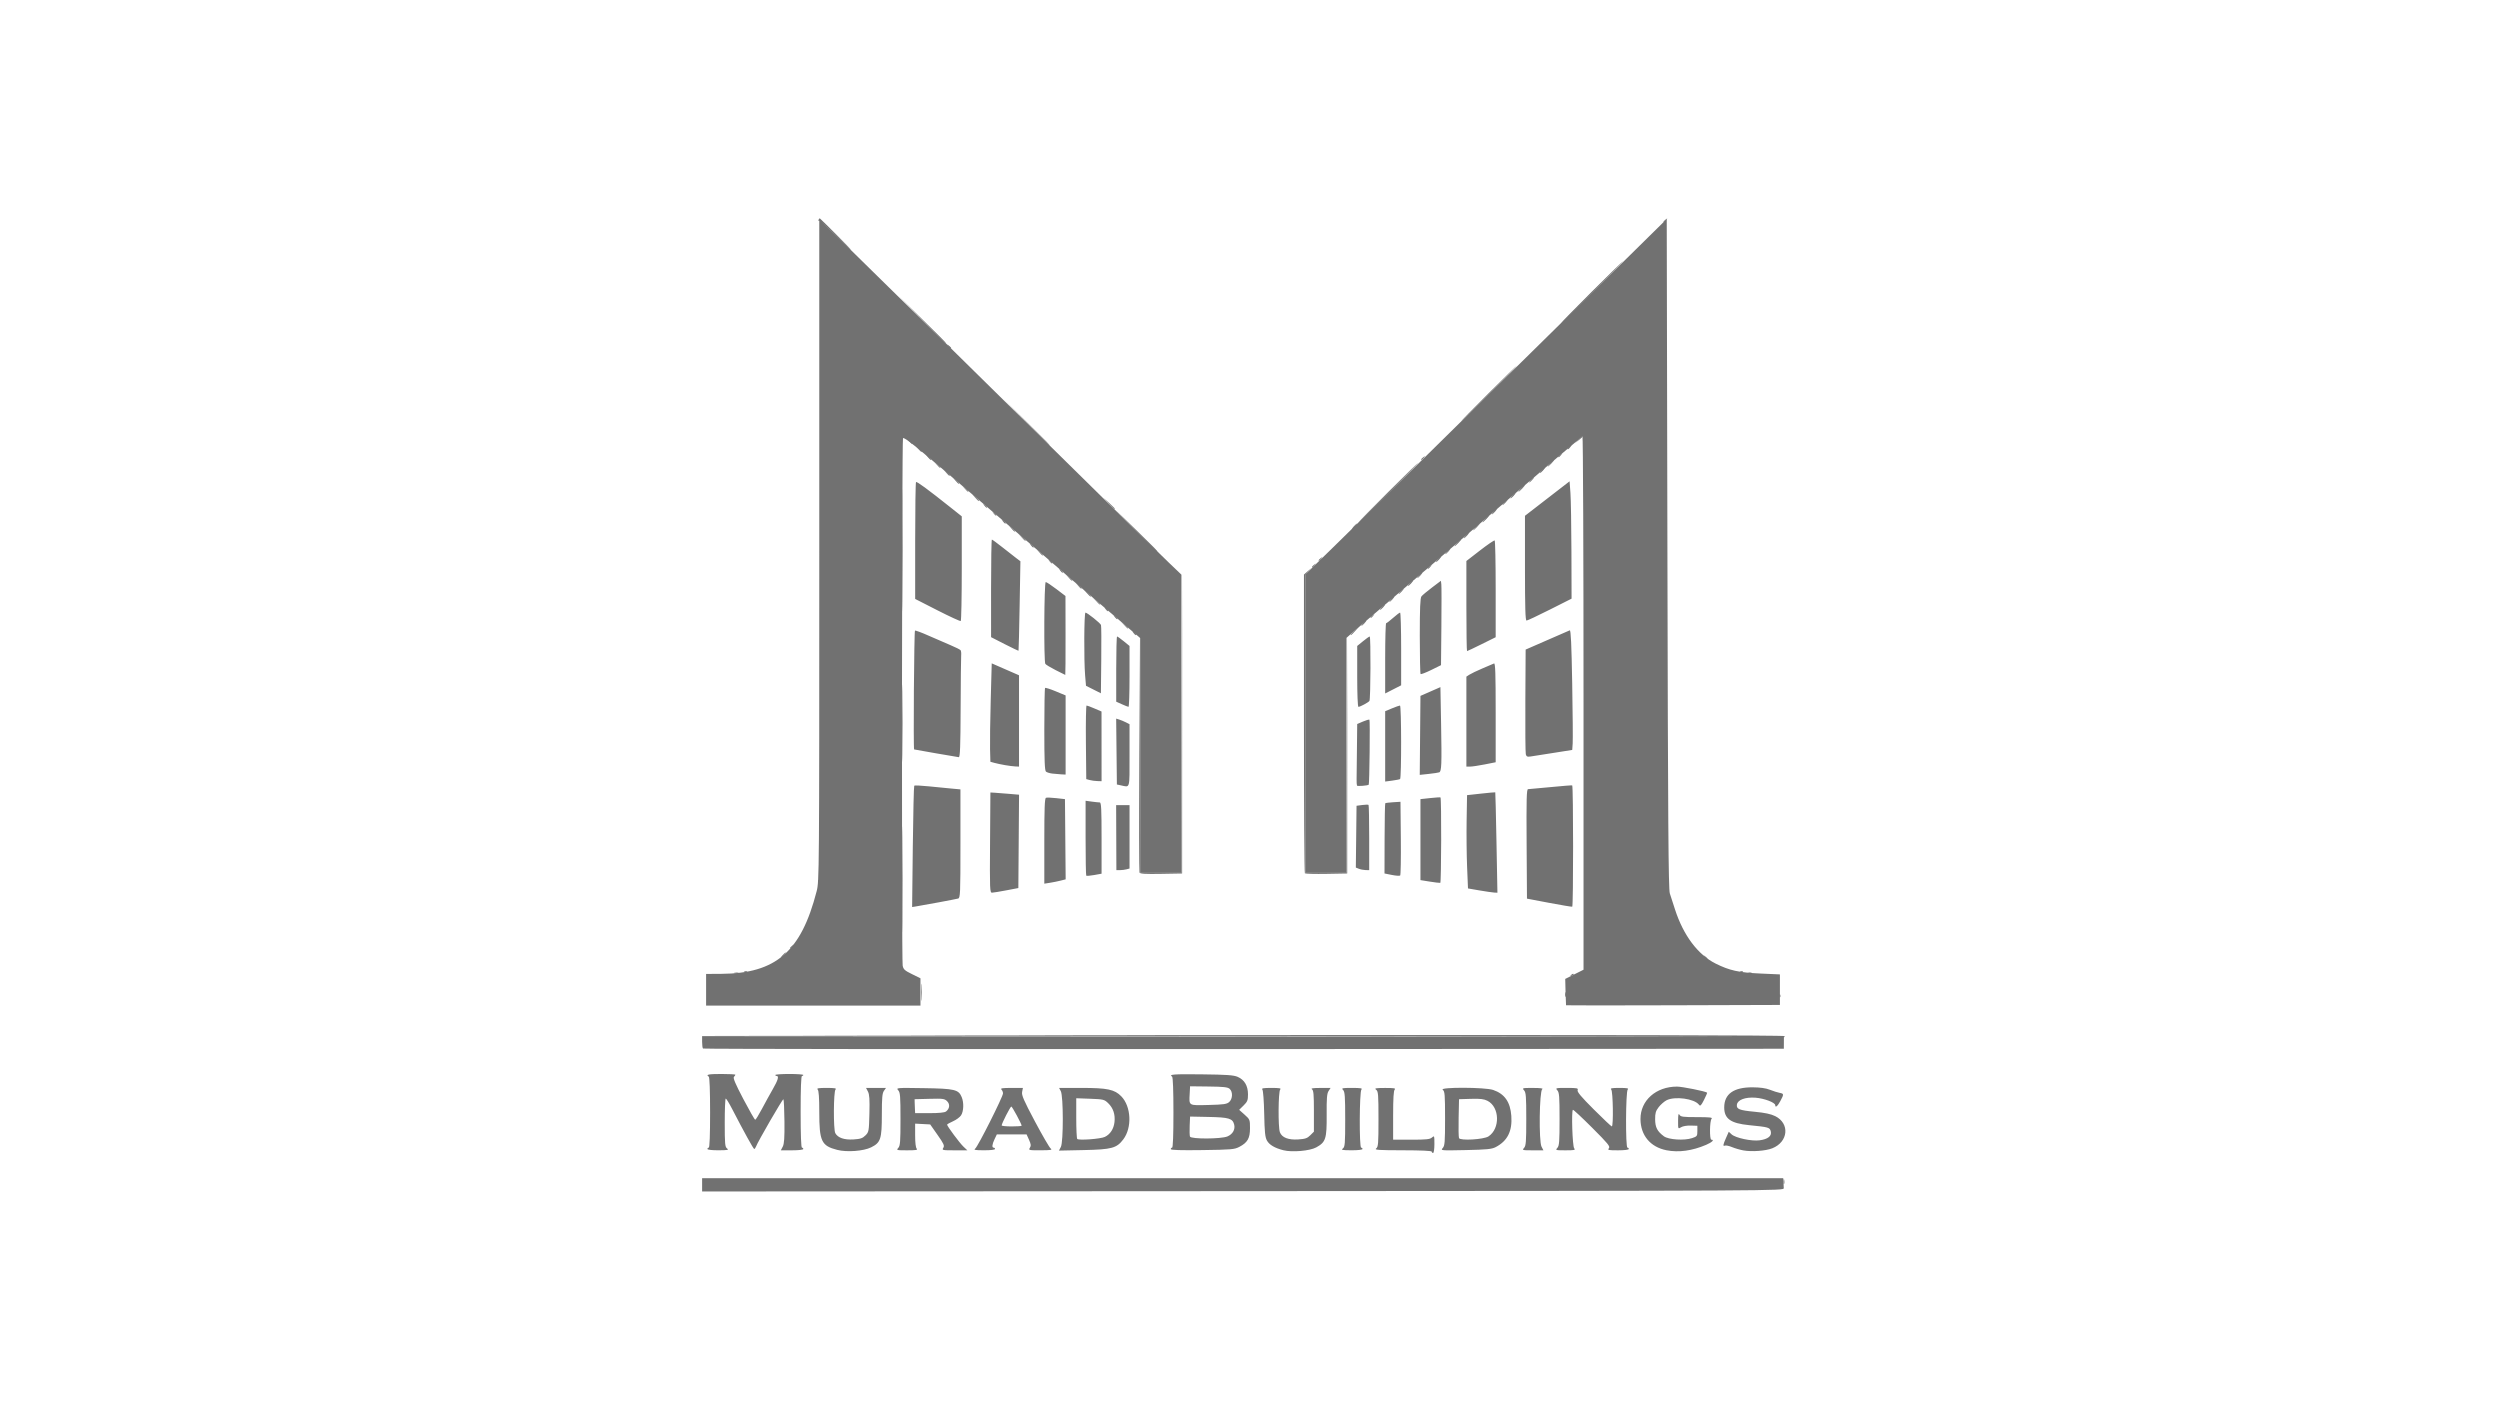 <?xml version="1.0" encoding="UTF-8"?> <svg xmlns="http://www.w3.org/2000/svg" width="307" height="172" viewBox="0 0 307 172" fill="none"><path d="M219.018 145.087C219.021 144.818 219.057 144.727 219.099 144.886C219.14 145.045 219.138 145.265 219.093 145.375C219.048 145.485 219.014 145.356 219.018 145.087ZM152.604 127.234L86.141 127.152L152.645 127.112C196.899 127.085 219.149 127.126 219.149 127.234C219.149 127.324 219.131 127.379 219.108 127.357C219.086 127.335 189.159 127.28 152.604 127.234ZM113.097 121.854C113.097 120.913 113.124 120.528 113.157 120.998C113.19 121.469 113.19 122.24 113.157 122.71C113.124 123.181 113.097 122.796 113.097 121.854ZM192.203 122.099C192.207 121.83 192.243 121.74 192.285 121.898C192.326 122.057 192.323 122.277 192.279 122.387C192.234 122.498 192.2 122.368 192.203 122.099ZM218.508 122.248C218.516 122.058 218.555 122.02 218.607 122.15C218.654 122.268 218.648 122.408 218.594 122.462C218.54 122.516 218.501 122.42 218.508 122.248ZM192.945 119.715C193.056 119.603 193.188 119.553 193.238 119.603C193.289 119.654 193.198 119.745 193.037 119.806C192.804 119.894 192.785 119.876 192.945 119.715ZM90.19 119.459C90.35 119.418 90.57 119.42 90.681 119.465C90.792 119.51 90.662 119.543 90.392 119.54C90.122 119.537 90.031 119.5 90.19 119.459ZM214.694 119.464C214.806 119.419 214.99 119.419 215.103 119.464C215.215 119.509 215.123 119.546 214.898 119.546C214.673 119.546 214.581 119.509 214.694 119.464ZM91.424 119.298C91.542 119.25 91.683 119.256 91.737 119.31C91.791 119.365 91.695 119.403 91.523 119.396C91.332 119.388 91.293 119.35 91.424 119.298ZM213.723 119.298C213.841 119.25 213.982 119.256 214.036 119.31C214.091 119.365 213.994 119.403 213.822 119.396C213.631 119.388 213.593 119.35 213.723 119.298ZM110.825 107.996C110.825 102.213 110.845 99.847 110.87 102.739C110.895 105.63 110.895 110.362 110.87 113.254C110.845 116.146 110.825 113.78 110.825 107.996ZM209.318 117.493C209.115 117.235 209.121 117.229 209.38 117.432C209.652 117.645 209.739 117.778 209.604 117.778C209.57 117.778 209.442 117.65 209.318 117.493ZM96.114 117.289C96.277 117.11 96.447 116.963 96.492 116.963C96.537 116.963 96.44 117.11 96.278 117.289C96.115 117.469 95.945 117.615 95.9 117.615C95.855 117.615 95.951 117.469 96.114 117.289ZM97.013 116.413C97.013 116.379 97.142 116.25 97.3 116.127C97.559 115.924 97.565 115.93 97.361 116.189C97.148 116.46 97.013 116.547 97.013 116.413ZM112.092 103.978C112.138 99.905 112.218 96.531 112.269 96.48C112.32 96.429 113.121 96.465 114.048 96.561C114.976 96.657 116.231 96.78 116.838 96.835L117.942 96.936V103.596C117.942 109.799 117.922 110.263 117.656 110.342C117.397 110.419 113.351 111.174 112.4 111.323L112.009 111.384L112.092 103.978ZM190.209 110.865L187.512 110.353L187.469 103.631C187.434 98.117 187.465 96.91 187.644 96.91C187.764 96.91 189.023 96.795 190.441 96.654C191.86 96.513 193.041 96.421 193.067 96.45C193.211 96.611 193.214 111.314 193.071 111.343C192.981 111.362 191.693 111.146 190.209 110.865ZM121.578 103.472L121.621 97.318L122.111 97.344C122.381 97.359 123.173 97.421 123.871 97.481L125.14 97.59L125.097 103.321L125.054 109.052L123.583 109.333C122.773 109.488 121.981 109.617 121.823 109.621C121.552 109.626 121.537 109.259 121.578 103.472ZM181.683 109.344L180.269 109.1L180.16 106.47C180.1 105.023 180.074 102.445 180.102 100.741L180.154 97.644L181.871 97.455C182.815 97.351 183.602 97.28 183.62 97.298C183.639 97.315 183.705 100.096 183.769 103.478L183.884 109.627L183.491 109.607C183.274 109.596 182.461 109.478 181.683 109.344ZM100.46 108.227C100.468 108.037 100.507 107.999 100.559 108.129C100.606 108.247 100.6 108.387 100.546 108.441C100.491 108.496 100.453 108.399 100.46 108.227ZM128.242 103.278C128.242 99.237 128.289 98.024 128.447 97.967C128.559 97.926 129.129 97.947 129.714 98.013L130.777 98.133L130.82 103.058L130.863 107.983L130.248 108.139C129.909 108.226 129.319 108.345 128.937 108.405L128.242 108.514V103.278ZM175.576 108.261L174.431 108.078V98.133L175.636 98.002C176.298 97.93 176.863 97.895 176.892 97.924C177.022 98.053 176.997 108.392 176.866 108.417C176.786 108.432 176.206 108.362 175.576 108.261ZM133.392 107.534C133.347 107.489 133.311 105.401 133.311 102.893V98.333L134.069 98.437C134.487 98.494 134.928 98.54 135.05 98.54C135.232 98.54 135.273 99.335 135.273 102.915V107.29L134.373 107.453C133.878 107.542 133.437 107.578 133.392 107.534ZM170.916 107.443L170.017 107.263L170.028 102.985C170.035 100.633 170.072 98.677 170.11 98.639C170.149 98.601 170.585 98.545 171.08 98.515L171.979 98.459L172.022 102.932C172.046 105.392 172.01 107.453 171.941 107.513C171.872 107.574 171.411 107.542 170.916 107.443ZM139.928 107.145C139.884 107.03 139.868 100.481 139.891 92.59L139.934 78.243L139.974 92.712L140.014 107.181H145.082L145.124 88.921L145.167 70.662L145.166 88.962L145.165 107.263L142.586 107.308C140.613 107.342 139.989 107.304 139.928 107.145ZM160.238 107.24C160.176 107.178 160.125 98.898 160.125 88.841V70.556L160.575 70.16L161.024 69.765L160.657 70.183L160.289 70.601V107.181H165.355L165.398 92.712L165.442 78.243L165.44 92.753L165.439 107.263L162.895 107.308C161.496 107.332 160.3 107.301 160.238 107.24ZM137.077 102.861L137.062 98.867H138.707V106.654L138.339 106.752C138.136 106.807 137.773 106.852 137.531 106.853L137.092 106.855L137.077 102.861ZM166.867 106.686L166.496 106.537L166.54 102.743L166.583 98.948L167.281 98.855C167.664 98.804 168.014 98.798 168.057 98.842C168.101 98.885 168.137 100.706 168.137 102.888V106.855L167.687 106.845C167.44 106.839 167.07 106.768 166.867 106.686ZM137.644 96.441L137.153 96.337L137.109 92.291L137.066 88.246L137.436 88.36C137.64 88.422 138.009 88.576 138.257 88.702L138.706 88.93V92.757C138.706 96.993 138.795 96.686 137.644 96.441ZM166.639 96.473C166.607 96.4 166.585 96.046 166.59 95.687C166.595 95.329 166.614 93.657 166.632 91.972L166.665 88.908L167.36 88.609C167.742 88.445 168.106 88.34 168.167 88.375C168.257 88.426 168.171 96.281 168.08 96.362C167.949 96.477 166.685 96.575 166.639 96.473ZM110.823 88.84C110.823 84.626 110.844 82.878 110.87 84.957C110.896 87.035 110.896 90.484 110.87 92.619C110.844 94.755 110.823 93.054 110.823 88.84ZM133.801 95.786L133.393 95.673L133.349 91.156C133.325 88.672 133.362 86.638 133.431 86.638C133.5 86.638 133.941 86.803 134.412 87.005L135.267 87.373L135.27 91.652L135.273 95.932L134.741 95.916C134.449 95.907 134.026 95.849 133.801 95.786ZM170.099 91.654V87.335L170.938 86.987C171.4 86.796 171.841 86.639 171.919 86.639C172.098 86.639 172.108 95.558 171.929 95.668C171.856 95.713 171.415 95.8 170.948 95.862L170.099 95.974V91.654ZM129.224 94.996C128.909 94.958 128.56 94.851 128.447 94.757C128.291 94.628 128.242 93.396 128.242 89.581C128.242 86.827 128.284 84.532 128.336 84.481C128.387 84.429 128.976 84.615 129.644 84.893L130.858 85.398V95.117L130.327 95.091C130.035 95.076 129.538 95.034 129.224 94.996ZM174.388 90.305L174.431 85.455L175.658 84.916L176.884 84.378L176.966 88.883C177.057 93.909 177.025 94.733 176.733 94.845C176.623 94.887 176.04 94.974 175.438 95.038L174.345 95.155L174.388 90.305ZM123.419 93.959C122.969 93.881 122.381 93.756 122.111 93.681L121.62 93.545L121.579 92.008C121.557 91.162 121.593 88.443 121.661 85.965L121.784 81.46L123.46 82.192L125.136 82.924V94.138L124.686 94.12C124.439 94.109 123.869 94.037 123.419 93.959ZM180.072 88.614V83.09L180.44 82.85C180.642 82.718 181.36 82.374 182.034 82.086C182.709 81.798 183.352 81.523 183.465 81.475C183.626 81.406 183.669 82.671 183.669 87.496V93.605L182.32 93.872C181.578 94.019 180.769 94.139 180.522 94.139H180.072V88.614ZM114.917 92.503C113.478 92.249 112.28 92.036 112.255 92.03C112.146 92.004 112.251 77.509 112.36 77.441C112.428 77.4 113.177 77.677 114.027 78.057C114.876 78.436 116.086 78.962 116.715 79.223C117.345 79.485 117.908 79.768 117.967 79.853C118.026 79.937 118.055 80.233 118.031 80.51C118.008 80.787 117.978 83.71 117.965 87.006C117.947 91.687 117.897 92.994 117.737 92.982C117.625 92.973 116.356 92.758 114.917 92.503ZM187.369 92.621C187.319 92.428 187.293 89.458 187.313 86.019L187.348 79.768L189.964 78.626C190.897 78.219 191.831 77.812 192.765 77.405C192.9 77.348 192.982 79.108 193.066 83.898C193.13 87.513 193.157 90.835 193.126 91.281L193.071 92.092L190.781 92.454C189.847 92.602 188.912 92.749 187.977 92.894C187.552 92.958 187.445 92.91 187.369 92.621ZM137.766 86.48L137.071 86.166V82.164C137.071 79.962 137.119 78.161 137.177 78.161C137.235 78.161 137.603 78.423 137.995 78.743L138.706 79.324V83.063C138.706 85.12 138.651 86.8 138.584 86.799C138.516 86.796 138.148 86.653 137.766 86.48ZM166.665 83.063V79.324L167.377 78.743C167.768 78.423 168.138 78.161 168.199 78.161C168.345 78.161 168.313 85.874 168.167 86.076C168.032 86.262 167.028 86.802 166.815 86.802C166.728 86.802 166.665 85.227 166.665 83.063ZM134.276 84.675L133.361 84.213L133.254 82.956C133.093 81.058 133.125 75.227 133.296 75.227C133.503 75.227 135.112 76.51 135.203 76.749C135.245 76.856 135.259 78.787 135.235 81.04L135.191 85.136L134.276 84.675ZM170.099 80.844C170.099 78.472 170.154 76.529 170.221 76.526C170.289 76.524 170.672 76.23 171.074 75.874C171.475 75.518 171.862 75.227 171.932 75.227C172.003 75.227 172.061 77.236 172.061 79.691V84.156L171.08 84.657L170.099 85.157L170.099 80.844ZM129.632 82.29C129.003 81.969 128.433 81.624 128.367 81.523C128.168 81.219 128.215 71.477 128.417 71.477C128.512 71.477 129.097 71.862 129.715 72.333L130.84 73.189L130.849 78.039C130.854 80.707 130.84 82.886 130.817 82.881C130.795 82.877 130.261 82.611 129.632 82.29ZM174.449 82.771C174.394 82.716 174.35 80.607 174.35 78.084C174.35 74.661 174.402 73.429 174.554 73.234C174.667 73.09 175.25 72.601 175.852 72.147L176.945 71.321L176.996 71.766C177.024 72.01 177.027 74.341 177.002 76.946L176.956 81.681L175.752 82.275C175.09 82.602 174.503 82.825 174.449 82.771ZM123.369 79.095L121.704 78.243L121.703 72.251C121.703 68.956 121.747 66.26 121.802 66.26C121.857 66.26 122.434 66.682 123.084 67.197C123.735 67.713 124.501 68.312 124.787 68.529L125.307 68.923L125.211 74.395C125.158 77.404 125.097 79.885 125.075 79.907C125.053 79.929 124.285 79.563 123.369 79.095ZM180.072 74.423V68.891L181.748 67.593C182.67 66.879 183.479 66.328 183.547 66.368C183.614 66.409 183.669 69.099 183.669 72.346V78.25L181.951 79.102C181.005 79.571 180.196 79.955 180.152 79.955C180.108 79.955 180.072 77.465 180.072 74.423ZM110.825 67.564C110.825 60.884 110.846 58.151 110.87 61.491C110.895 64.831 110.895 70.297 110.87 73.637C110.846 76.977 110.825 74.244 110.825 67.564ZM139.176 77.713C138.973 77.454 138.978 77.449 139.238 77.651C139.395 77.774 139.524 77.903 139.524 77.937C139.524 78.071 139.39 77.984 139.176 77.713ZM165.848 77.947C165.848 77.919 166.087 77.681 166.379 77.417L166.91 76.939L166.43 77.468C165.983 77.962 165.848 78.073 165.848 77.947ZM138.04 76.735L137.644 76.286L138.093 76.682C138.514 77.051 138.618 77.183 138.49 77.183C138.46 77.183 138.258 76.981 138.04 76.735ZM167.401 76.531C167.564 76.352 167.734 76.205 167.779 76.205C167.824 76.205 167.727 76.352 167.564 76.531C167.402 76.71 167.232 76.857 167.187 76.857C167.142 76.857 167.238 76.71 167.401 76.531ZM115.118 74.946L112.383 73.55V66.427C112.383 62.509 112.43 59.257 112.487 59.199C112.588 59.099 113.879 60.047 116.756 62.334L118.105 63.407V69.796C118.105 73.31 118.048 76.221 117.979 76.263C117.91 76.306 116.622 75.713 115.118 74.946ZM187.266 69.772V63.339L190.005 61.221L192.744 59.104L192.849 60.522C192.907 61.301 192.962 64.544 192.972 67.728L192.989 73.516L190.322 74.86C188.856 75.6 187.568 76.205 187.461 76.205C187.314 76.205 187.266 74.638 187.266 69.772ZM136.887 75.757C136.684 75.498 136.689 75.492 136.949 75.695C137.106 75.818 137.235 75.946 137.235 75.98C137.235 76.114 137.101 76.028 136.887 75.757ZM168.3 75.817C168.3 75.783 168.429 75.655 168.586 75.532C168.846 75.329 168.851 75.335 168.648 75.594C168.434 75.865 168.3 75.951 168.3 75.817ZM135.743 74.778C135.539 74.52 135.545 74.514 135.804 74.717C135.962 74.84 136.09 74.968 136.09 75.002C136.09 75.136 135.956 75.05 135.743 74.778ZM169.69 74.575C169.853 74.395 170.023 74.249 170.068 74.249C170.113 74.249 170.016 74.395 169.853 74.575C169.691 74.754 169.521 74.901 169.476 74.901C169.431 74.901 169.527 74.754 169.69 74.575ZM134.607 73.8L134.21 73.352L134.66 73.747C134.907 73.964 135.109 74.166 135.109 74.195C135.109 74.323 134.977 74.219 134.607 73.8ZM170.834 73.596C170.997 73.417 171.167 73.27 171.212 73.27C171.257 73.27 171.161 73.417 170.998 73.596C170.835 73.776 170.665 73.922 170.62 73.922C170.575 73.922 170.672 73.776 170.834 73.596ZM133.462 72.822L133.066 72.374L133.515 72.769C133.935 73.138 134.04 73.27 133.912 73.27C133.882 73.27 133.68 73.068 133.462 72.822ZM171.979 72.618C172.142 72.439 172.312 72.292 172.357 72.292C172.402 72.292 172.305 72.439 172.142 72.618C171.98 72.797 171.81 72.944 171.765 72.944C171.72 72.944 171.816 72.797 171.979 72.618ZM132.396 71.925L132.085 71.558L132.452 71.869C132.655 72.04 132.82 72.205 132.82 72.236C132.82 72.366 132.689 72.27 132.396 71.925ZM173.123 71.64C173.286 71.461 173.456 71.314 173.501 71.314C173.546 71.314 173.45 71.461 173.287 71.64C173.124 71.819 172.954 71.966 172.909 71.966C172.864 71.966 172.961 71.819 173.123 71.64ZM131.251 70.947L130.94 70.58L131.308 70.891C131.51 71.062 131.676 71.227 131.676 71.258C131.676 71.388 131.544 71.292 131.251 70.947ZM174.268 70.662C174.431 70.482 174.601 70.336 174.646 70.336C174.691 70.336 174.594 70.482 174.431 70.662C174.269 70.841 174.099 70.988 174.054 70.988C174.009 70.988 174.105 70.841 174.268 70.662ZM130.183 70.05C129.98 69.792 129.986 69.786 130.245 69.989C130.517 70.202 130.604 70.336 130.47 70.336C130.436 70.336 130.307 70.207 130.183 70.05ZM175.331 69.785C175.331 69.751 175.459 69.623 175.617 69.5C175.876 69.297 175.882 69.303 175.679 69.561C175.465 69.833 175.331 69.919 175.331 69.785ZM161.106 69.622C161.106 69.588 161.235 69.46 161.392 69.337C161.652 69.134 161.657 69.14 161.454 69.398C161.24 69.67 161.106 69.756 161.106 69.622ZM128.875 68.909C128.672 68.65 128.678 68.645 128.937 68.848C129.209 69.061 129.296 69.194 129.162 69.194C129.128 69.194 128.999 69.066 128.875 68.909ZM176.557 68.705C176.72 68.526 176.89 68.379 176.935 68.379C176.98 68.379 176.883 68.526 176.721 68.705C176.558 68.885 176.388 69.031 176.343 69.031C176.298 69.031 176.394 68.885 176.557 68.705ZM161.924 68.807C161.924 68.773 162.052 68.644 162.21 68.522C162.469 68.319 162.475 68.325 162.272 68.583C162.058 68.855 161.924 68.941 161.924 68.807ZM127.655 67.849L127.343 67.483L127.711 67.793C127.913 67.964 128.079 68.129 128.079 68.16C128.079 68.29 127.947 68.194 127.655 67.849ZM177.702 67.727C177.864 67.548 178.034 67.401 178.079 67.401C178.124 67.401 178.028 67.548 177.865 67.727C177.702 67.906 177.532 68.053 177.487 68.053C177.442 68.053 177.539 67.906 177.702 67.727ZM139.522 65.159L136.99 62.592L139.565 65.117C141.957 67.462 142.214 67.727 142.097 67.727C142.074 67.727 140.915 66.572 139.522 65.159ZM126.586 66.953C126.383 66.694 126.389 66.688 126.648 66.891C126.92 67.104 127.007 67.238 126.873 67.238C126.839 67.238 126.71 67.11 126.586 66.953ZM178.928 66.667C179.139 66.443 179.349 66.26 179.394 66.26C179.438 66.26 179.302 66.443 179.091 66.667C178.88 66.891 178.67 67.075 178.626 67.075C178.581 67.075 178.717 66.891 178.928 66.667ZM125.45 65.975L125.054 65.526L125.504 65.921C125.924 66.291 126.028 66.423 125.9 66.423C125.871 66.423 125.668 66.221 125.45 65.975ZM179.991 65.771C180.153 65.591 180.323 65.445 180.368 65.445C180.413 65.445 180.317 65.591 180.154 65.771C179.991 65.95 179.821 66.097 179.776 66.097C179.731 66.097 179.828 65.95 179.991 65.771ZM124.221 64.915L123.909 64.548L124.277 64.859C124.48 65.029 124.645 65.194 124.645 65.225C124.645 65.356 124.514 65.26 124.221 64.915ZM181.217 64.711C181.428 64.487 181.638 64.303 181.683 64.303C181.728 64.303 181.592 64.487 181.38 64.711C181.169 64.935 180.96 65.118 180.915 65.118C180.87 65.118 181.006 64.935 181.217 64.711ZM166.256 64.629C166.419 64.45 166.589 64.303 166.634 64.303C166.679 64.303 166.583 64.45 166.42 64.629C166.257 64.809 166.087 64.956 166.042 64.956C165.997 64.956 166.094 64.809 166.256 64.629ZM123.153 64.018C122.949 63.76 122.955 63.754 123.215 63.957C123.487 64.169 123.574 64.303 123.439 64.303C123.405 64.303 123.276 64.175 123.153 64.018ZM170.426 60.472C172.448 58.455 174.139 56.804 174.184 56.804C174.228 56.804 172.611 58.455 170.589 60.472C168.567 62.49 166.876 64.14 166.831 64.14C166.786 64.14 168.404 62.49 170.426 60.472ZM182.361 63.733C182.573 63.508 182.782 63.325 182.827 63.325C182.872 63.325 182.736 63.508 182.525 63.733C182.314 63.957 182.104 64.14 182.059 64.14C182.014 64.14 182.15 63.957 182.361 63.733ZM122.008 63.04C121.805 62.781 121.811 62.776 122.07 62.978C122.342 63.191 122.429 63.325 122.295 63.325C122.261 63.325 122.132 63.197 122.008 63.04ZM183.424 62.836C183.587 62.657 183.757 62.51 183.802 62.51C183.847 62.51 183.75 62.657 183.588 62.836C183.425 63.015 183.255 63.162 183.21 63.162C183.165 63.162 183.261 63.015 183.424 62.836ZM136.164 61.817L135.518 61.124L136.213 61.769C136.859 62.368 136.983 62.51 136.859 62.51C136.833 62.51 136.52 62.198 136.164 61.817ZM120.864 62.062C120.661 61.803 120.666 61.797 120.926 62C121.198 62.213 121.285 62.347 121.15 62.347C121.116 62.347 120.987 62.218 120.864 62.062ZM184.732 61.695C184.895 61.516 185.065 61.369 185.11 61.369C185.155 61.369 185.058 61.516 184.896 61.695C184.733 61.874 184.563 62.021 184.518 62.021C184.473 62.021 184.569 61.874 184.732 61.695ZM119.728 61.084L119.331 60.635L119.781 61.03C120.201 61.4 120.306 61.532 120.177 61.532C120.148 61.532 119.946 61.33 119.728 61.084ZM185.713 60.88C185.876 60.7 186.046 60.554 186.091 60.554C186.136 60.554 186.039 60.7 185.877 60.88C185.714 61.059 185.544 61.206 185.499 61.206C185.454 61.206 185.55 61.059 185.713 60.88ZM118.498 60.024L118.187 59.657L118.555 59.967C118.901 60.259 118.997 60.391 118.866 60.391C118.835 60.391 118.67 60.225 118.498 60.024ZM186.776 59.983C186.987 59.759 187.197 59.575 187.242 59.575C187.287 59.575 187.151 59.759 186.939 59.983C186.728 60.207 186.519 60.391 186.474 60.391C186.429 60.391 186.565 60.207 186.776 59.983ZM117.354 59.045L117.042 58.679L117.41 58.989C117.756 59.281 117.853 59.412 117.722 59.412C117.691 59.412 117.525 59.247 117.354 59.045ZM188.002 58.923C188.165 58.744 188.335 58.597 188.38 58.597C188.425 58.597 188.328 58.744 188.166 58.923C188.003 59.103 187.833 59.249 187.788 59.249C187.743 59.249 187.839 59.103 188.002 58.923ZM116.209 58.067L115.898 57.7L116.266 58.011C116.612 58.303 116.708 58.434 116.577 58.434C116.546 58.434 116.381 58.269 116.209 58.067ZM189.31 57.782C189.473 57.603 189.643 57.456 189.688 57.456C189.733 57.456 189.636 57.603 189.474 57.782C189.311 57.961 189.141 58.108 189.096 58.108C189.051 58.108 189.147 57.961 189.31 57.782ZM115.065 57.089L114.753 56.722L115.121 57.033C115.467 57.325 115.564 57.456 115.433 57.456C115.402 57.456 115.236 57.291 115.065 57.089ZM190.373 56.885C190.584 56.661 190.794 56.478 190.839 56.478C190.884 56.478 190.748 56.661 190.536 56.885C190.325 57.109 190.116 57.293 190.071 57.293C190.026 57.293 190.162 57.109 190.373 56.885ZM113.92 56.111L113.609 55.744L113.977 56.055C114.323 56.346 114.419 56.478 114.288 56.478C114.257 56.478 114.092 56.313 113.92 56.111ZM174.513 56.416C174.513 56.382 174.642 56.254 174.799 56.131C175.059 55.928 175.064 55.934 174.861 56.192C174.648 56.464 174.513 56.55 174.513 56.416ZM191.354 56.09C191.354 56.056 191.483 55.928 191.64 55.805C191.899 55.602 191.905 55.608 191.702 55.866C191.488 56.138 191.354 56.224 191.354 56.09ZM112.776 55.133L112.464 54.766L112.832 55.076C113.178 55.368 113.275 55.499 113.144 55.499C113.113 55.499 112.947 55.334 112.776 55.133ZM192.498 55.112C192.498 55.078 192.627 54.95 192.785 54.827C193.044 54.624 193.05 54.63 192.846 54.888C192.633 55.16 192.498 55.246 192.498 55.112ZM126.033 51.872L123.256 49.06L126.076 51.83C128.696 54.403 128.97 54.684 128.854 54.684C128.83 54.684 127.561 53.419 126.033 51.872ZM111.631 54.154L111.32 53.788L111.688 54.098C112.034 54.39 112.13 54.521 111.999 54.521C111.968 54.521 111.803 54.356 111.631 54.154ZM193.842 53.945C194.087 53.689 194.316 53.512 194.352 53.552C194.388 53.592 194.188 53.802 193.907 54.018L193.398 54.412L193.842 53.945ZM182.77 48.326C184.657 46.443 186.237 44.902 186.282 44.902C186.327 44.902 184.82 46.443 182.934 48.326C181.047 50.209 179.466 51.75 179.421 51.75C179.376 51.75 180.883 50.209 182.77 48.326ZM116.449 42.498C116.246 42.239 116.252 42.233 116.511 42.436C116.668 42.559 116.797 42.688 116.797 42.721C116.797 42.855 116.663 42.769 116.449 42.498ZM113.198 39.237L110.339 36.343L113.241 39.194C114.837 40.763 116.143 42.065 116.143 42.088C116.143 42.204 115.855 41.926 113.198 39.237ZM195.441 35.854C197.553 33.747 199.318 32.023 199.363 32.023C199.408 32.023 197.717 33.747 195.605 35.854C193.493 37.961 191.729 39.685 191.683 39.685C191.639 39.685 193.33 37.961 195.441 35.854ZM102.581 28.852C101.555 27.826 100.643 27.03 100.556 27.084C100.468 27.138 100.449 27.098 100.513 26.994C100.577 26.89 100.645 26.805 100.664 26.805C100.682 26.805 101.578 27.686 102.654 28.762C103.731 29.838 104.574 30.718 104.529 30.718C104.484 30.718 103.608 29.878 102.581 28.852ZM204.27 27.233C204.27 27.199 204.399 27.071 204.557 26.948C204.816 26.745 204.822 26.751 204.618 27.009C204.405 27.281 204.27 27.367 204.27 27.233Z" fill="#717171"></path><path d="M86.219 145.498V144.683H218.982L219.007 145.131C219.021 145.378 219.038 145.726 219.046 145.905C219.06 146.231 218.942 146.232 152.639 146.272L86.219 146.313V145.498ZM175.818 141.422C175.818 141.318 174.52 141.257 172.261 141.254C169.269 141.249 168.751 141.214 168.991 141.032C169.248 140.838 169.278 140.463 169.278 137.428C169.278 134.392 169.248 134.017 168.991 133.823C168.746 133.638 168.903 133.606 170.087 133.601C171.161 133.597 171.425 133.64 171.272 133.792C171.134 133.93 171.076 134.868 171.076 136.971V139.955H173.311C175.162 139.955 175.598 139.908 175.846 139.685C176.132 139.426 176.145 139.459 176.145 140.5C176.145 141.115 176.074 141.585 175.981 141.585C175.891 141.585 175.818 141.512 175.818 141.422ZM102.814 141.206C100.871 140.708 100.607 140.15 100.607 136.56C100.607 134.777 100.547 133.928 100.411 133.792C100.258 133.64 100.501 133.596 101.506 133.596C102.511 133.596 102.754 133.64 102.602 133.792C102.353 134.04 102.329 138.692 102.574 139.149C102.881 139.721 103.672 139.995 104.806 139.923C105.661 139.869 105.924 139.781 106.277 139.429C106.692 139.015 106.708 138.928 106.763 136.747C106.807 135.013 106.766 134.39 106.584 134.045L106.349 133.596H108.8L108.546 133.959C108.342 134.249 108.291 134.826 108.291 136.853C108.291 139.873 108.147 140.313 106.973 140.895C106.038 141.358 104 141.51 102.814 141.206ZM157.609 141.252C156.544 140.984 155.869 140.587 155.578 140.055C155.355 139.647 155.289 139 155.244 136.776C155.212 135.192 155.115 133.917 155.019 133.8C154.886 133.64 155.124 133.596 156.128 133.596C157.123 133.596 157.364 133.64 157.211 133.792C156.97 134.033 156.937 138.424 157.171 139.04C157.42 139.691 158.205 140 159.415 139.923C160.282 139.868 160.532 139.782 160.902 139.413L161.348 138.97V136.44C161.348 134.37 161.303 133.883 161.102 133.756C160.935 133.651 161.261 133.601 162.128 133.599L163.399 133.596L163.149 133.978C162.948 134.282 162.901 134.872 162.915 136.912C162.934 139.852 162.805 140.253 161.634 140.899C160.854 141.33 158.678 141.521 157.609 141.252ZM204.647 141.252C202.662 140.86 201.463 139.423 201.452 137.421C201.439 135.135 203.354 133.434 205.937 133.434C206.571 133.434 209.416 134.005 209.633 134.176C209.661 134.198 209.491 134.598 209.254 135.064C208.888 135.784 208.794 135.873 208.63 135.656C208.067 134.914 205.659 134.588 204.643 135.117C204.356 135.267 203.923 135.648 203.682 135.963C203.322 136.433 203.244 136.702 203.251 137.456C203.26 138.443 203.51 138.927 204.326 139.535C204.892 139.956 206.817 140.084 207.782 139.763C208.399 139.558 208.436 139.509 208.436 138.896V138.245L207.619 138.22C207.152 138.206 206.643 138.294 206.433 138.427C206.066 138.658 206.065 138.656 206.07 137.636C206.074 136.861 206.116 136.682 206.242 136.898C206.386 137.145 206.676 137.183 208.395 137.183C209.94 137.183 210.338 137.227 210.186 137.379C209.945 137.619 209.915 139.955 210.153 139.955C210.565 139.955 210.243 140.272 209.512 140.586C207.807 141.318 206.138 141.546 204.647 141.252ZM214.077 141.269C213.672 141.195 213.051 141.014 212.696 140.866C212.341 140.718 211.955 140.634 211.837 140.678C211.546 140.79 211.569 140.611 211.959 139.732L212.293 138.978L212.635 139.295C213.114 139.74 215.101 140.165 216.077 140.031C217.109 139.89 217.596 139.5 217.452 138.93C217.33 138.447 217.191 138.407 214.786 138.169C212.526 137.946 211.733 137.379 211.734 135.989C211.736 134.334 212.902 133.51 215.222 133.523C216.161 133.528 216.85 133.626 217.347 133.824C217.752 133.985 218.285 134.155 218.532 134.201C219.075 134.303 219.08 134.361 218.625 135.212C218.288 135.841 218.001 136.075 218.001 135.719C218.001 135.393 216.646 134.878 215.575 134.798C214.325 134.704 213.377 135.057 213.292 135.649C213.214 136.198 213.582 136.346 215.469 136.524C216.727 136.643 217.47 136.801 217.994 137.06C219.812 137.961 219.61 140.223 217.64 141.009C216.827 141.334 215.112 141.459 214.077 141.269ZM86.873 141.096C86.873 141.007 86.946 140.933 87.036 140.933C87.141 140.933 87.2 139.388 87.2 136.622C87.2 133.924 87.138 132.274 87.036 132.211C86.63 131.961 86.991 131.885 88.59 131.885C89.534 131.885 90.306 131.925 90.306 131.974C90.306 132.024 90.225 132.145 90.126 132.243C89.996 132.374 90.312 133.117 91.284 134.966C92.019 136.365 92.675 137.509 92.74 137.509C92.806 137.509 93.179 136.904 93.57 136.164C93.961 135.425 94.564 134.33 94.909 133.731C95.535 132.648 95.686 132.129 95.375 132.129C95.285 132.129 95.211 132.074 95.211 132.007C95.212 131.94 95.984 131.884 96.928 131.884C97.872 131.884 98.645 131.94 98.645 132.007C98.645 132.074 98.571 132.129 98.481 132.129C98.376 132.129 98.318 133.705 98.318 136.531C98.318 139.357 98.376 140.933 98.481 140.933C98.571 140.933 98.645 141.006 98.645 141.096C98.645 141.192 98.076 141.259 97.265 141.259H95.885L96.12 140.811C96.301 140.467 96.35 139.743 96.331 137.707C96.317 136.247 96.258 135.023 96.202 134.988C96.106 134.929 93.079 140.16 92.832 140.811C92.772 140.967 92.676 141.096 92.619 141.096C92.52 141.096 91.374 139.019 89.898 136.165C89.538 135.469 89.189 134.901 89.121 134.901C89.053 134.901 88.998 136.232 88.998 137.858C88.998 140.483 89.03 140.84 89.284 141.032C89.53 141.218 89.379 141.249 88.222 141.254C87.428 141.257 86.873 141.192 86.873 141.096ZM110.31 140.961C110.543 140.705 110.58 140.209 110.58 137.428C110.58 134.595 110.545 134.154 110.299 133.883C110.023 133.578 110.084 133.573 113.446 133.625C117.252 133.684 117.709 133.792 118.098 134.729C118.38 135.407 118.341 136.473 118.016 136.967C117.868 137.193 117.422 137.52 117.025 137.695C116.628 137.87 116.303 138.056 116.303 138.108C116.303 138.293 117.85 140.372 118.315 140.811L118.79 141.259H117.218C115.72 141.259 115.655 141.245 115.839 140.952C116.003 140.69 115.9 140.459 115.129 139.363L114.228 138.08L113.304 138.031L112.379 137.982V139.425C112.379 140.33 112.452 140.941 112.575 141.064C112.728 141.216 112.468 141.259 111.405 141.259C110.092 141.259 110.05 141.248 110.31 140.961ZM116.174 136.49C116.626 136.136 116.682 135.605 116.306 135.23C115.995 134.92 115.806 134.894 114.139 134.936L112.313 134.982L112.322 135.39C112.328 135.614 112.343 135.999 112.356 136.246L112.379 136.694H114.146C115.312 136.694 116.002 136.625 116.174 136.49ZM119.762 141.043C120.088 140.796 123.17 134.67 123.17 134.269C123.17 134.115 123.082 133.9 122.974 133.792C122.821 133.64 123.093 133.597 124.196 133.597H125.614L125.517 134.083C125.436 134.485 125.708 135.111 127.082 137.698C127.997 139.419 128.87 140.922 129.023 141.038C129.257 141.215 129.06 141.25 127.788 141.254C126.336 141.259 126.282 141.247 126.47 140.947C126.628 140.694 126.607 140.506 126.364 139.968L126.063 139.303H122.413L122.138 139.879C121.826 140.529 121.784 140.933 122.026 140.933C122.115 140.933 122.189 141.007 122.189 141.096C122.189 141.192 121.634 141.257 120.84 141.254C119.72 141.25 119.537 141.214 119.762 141.043ZM125.459 138.239C125.459 138.035 124.299 135.879 124.19 135.881C124.069 135.883 123.003 137.972 123.005 138.202C123.006 138.27 123.558 138.325 124.233 138.325C124.907 138.325 125.459 138.286 125.459 138.239ZM130.275 140.84C130.594 140.226 130.589 134.621 130.269 134.005L130.057 133.596H132.797C135.989 133.596 136.873 133.782 137.694 134.628C138.912 135.88 139.033 138.473 137.941 139.915C137.125 140.994 136.529 141.156 133.103 141.229L130.038 141.294L130.275 140.84ZM135.677 139.61C136.341 139.286 136.764 138.635 136.859 137.792C136.966 136.852 136.698 136.056 136.076 135.462C135.608 135.014 135.496 134.987 133.873 134.927L132.163 134.864V137.301C132.163 138.641 132.218 139.794 132.285 139.864C132.477 140.063 135.162 139.862 135.677 139.61ZM143.771 141.109C143.771 141.012 143.845 140.933 143.935 140.933C144.04 140.933 144.098 139.388 144.098 136.622C144.098 133.924 144.037 132.274 143.935 132.211C143.485 131.934 144.07 131.888 147.573 131.929C150.663 131.965 151.489 132.023 151.99 132.24C152.82 132.6 153.254 133.338 153.254 134.386C153.254 135.112 153.185 135.286 152.712 135.752L152.169 136.287L152.834 136.879C153.484 137.458 153.5 137.497 153.5 138.539C153.5 139.786 153.201 140.308 152.182 140.84C151.593 141.149 151.203 141.182 147.654 141.231C144.951 141.269 143.771 141.231 143.771 141.109ZM150.725 139.556C151.375 139.285 151.708 138.699 151.556 138.094C151.367 137.346 150.918 137.211 148.431 137.161L146.142 137.114L146.093 138.233C146.066 138.848 146.082 139.451 146.129 139.572C146.252 139.892 149.948 139.879 150.725 139.556ZM150.948 135.324C151.376 134.938 151.405 134.075 151.003 133.712C150.769 133.501 150.269 133.445 148.427 133.424L146.142 133.397L146.092 134.334C146.014 135.813 145.916 135.756 148.415 135.691C150.289 135.643 150.654 135.59 150.948 135.324ZM164.904 141.032C165.16 140.838 165.19 140.465 165.19 137.462C165.19 134.631 165.15 134.069 164.933 133.853C164.7 133.62 164.799 133.596 166.029 133.596C167.08 133.596 167.337 133.64 167.185 133.792C166.933 134.043 166.902 140.933 167.152 140.933C167.242 140.933 167.316 141.006 167.316 141.096C167.316 141.192 166.76 141.257 165.967 141.254C164.81 141.249 164.658 141.218 164.904 141.032ZM177.166 140.979C177.419 140.7 177.453 140.276 177.453 137.351C177.453 134.389 177.422 134.017 177.166 133.823C176.719 133.485 182.354 133.504 183.356 133.844C184.766 134.323 185.468 135.326 185.591 137.038C185.725 138.905 185.118 140.112 183.666 140.867C183.186 141.116 182.589 141.175 179.987 141.23C176.922 141.294 176.884 141.291 177.166 140.979ZM182.784 139.551C184.236 138.602 184.167 135.955 182.671 135.183C182.234 134.958 181.791 134.904 180.641 134.938L179.169 134.982L179.12 137.248C179.093 138.494 179.114 139.624 179.165 139.758C179.297 140.101 182.195 139.935 182.784 139.551ZM187.156 140.961C187.388 140.704 187.426 140.209 187.426 137.428C187.426 134.646 187.388 134.151 187.156 133.894C186.895 133.608 186.938 133.596 188.259 133.599C189.189 133.601 189.554 133.651 189.388 133.756C189.033 133.979 188.957 140.153 189.301 140.814L189.532 141.259H188.209C186.937 141.259 186.896 141.247 187.156 140.961ZM191.243 140.961C191.476 140.704 191.514 140.209 191.514 137.428C191.514 134.646 191.476 134.151 191.243 133.894C190.983 133.608 191.028 133.596 192.405 133.596C193.684 133.596 193.826 133.626 193.732 133.872C193.653 134.077 194.167 134.69 195.715 136.236C196.864 137.385 197.86 138.324 197.929 138.324C198.145 138.324 198.077 134.011 197.858 133.792C197.705 133.64 197.93 133.596 198.871 133.596C199.812 133.596 200.038 133.64 199.885 133.792C199.634 134.043 199.602 140.933 199.852 140.933C199.942 140.933 200.016 141.006 200.016 141.096C200.016 141.191 199.464 141.259 198.688 141.259C197.502 141.259 197.382 141.232 197.572 141.004C197.755 140.785 197.472 140.438 195.518 138.486C194.272 137.241 193.208 136.25 193.154 136.283C192.954 136.407 193.096 140.754 193.309 141.01C193.491 141.229 193.365 141.259 192.244 141.259C191.023 141.259 190.983 141.247 191.243 140.961ZM86.328 128.76C86.268 128.7 86.219 128.333 86.219 127.944V127.238L152.641 127.279L219.064 127.32L219.06 128.053L219.056 128.787L152.746 128.828C116.276 128.85 86.388 128.82 86.328 128.76ZM86.709 121.544V119.599L88.573 119.588C95.289 119.546 98.374 116.872 100.285 109.44C100.601 108.214 100.607 107.422 100.607 67.549V26.907L102.689 28.937C105.647 31.82 127.572 53.386 135.35 61.062C138.948 64.612 142.608 68.204 143.485 69.044L145.079 70.571V107.185H140.011V78.348L135.474 74.478C131.433 71.032 129.804 69.634 128.157 68.2C127.887 67.965 123.916 64.569 119.333 60.652C112.491 54.805 110.979 53.583 110.887 53.824C110.748 54.189 110.709 117.823 110.847 118.568C110.935 119.037 111.087 119.178 111.991 119.622L113.033 120.135V123.488H86.709L86.709 121.544ZM192.309 123.448C192.297 123.425 192.27 122.688 192.249 121.809L192.21 120.211L193.333 119.646L194.457 119.082V86.301C194.457 68.271 194.398 53.544 194.325 53.574C194.253 53.604 188.54 58.47 181.63 64.388C174.72 70.307 168.506 75.616 167.823 76.187C167.139 76.757 166.304 77.473 165.967 77.776L165.353 78.327V107.185H160.285V70.549L163.678 67.242C165.544 65.424 169.869 61.176 173.289 57.804C176.709 54.431 182.3 48.923 185.715 45.564C189.129 42.204 194.792 36.628 198.299 33.173L204.676 26.891L204.759 67.975C204.826 101.1 204.883 109.186 205.054 109.712C205.172 110.071 205.456 110.951 205.687 111.668C206.711 114.852 208.499 117.238 210.674 118.324C212.388 119.179 213.518 119.43 216.203 119.551L218.573 119.657V123.407L205.452 123.448C198.236 123.471 192.321 123.471 192.309 123.448Z" fill="#717171"></path></svg> 